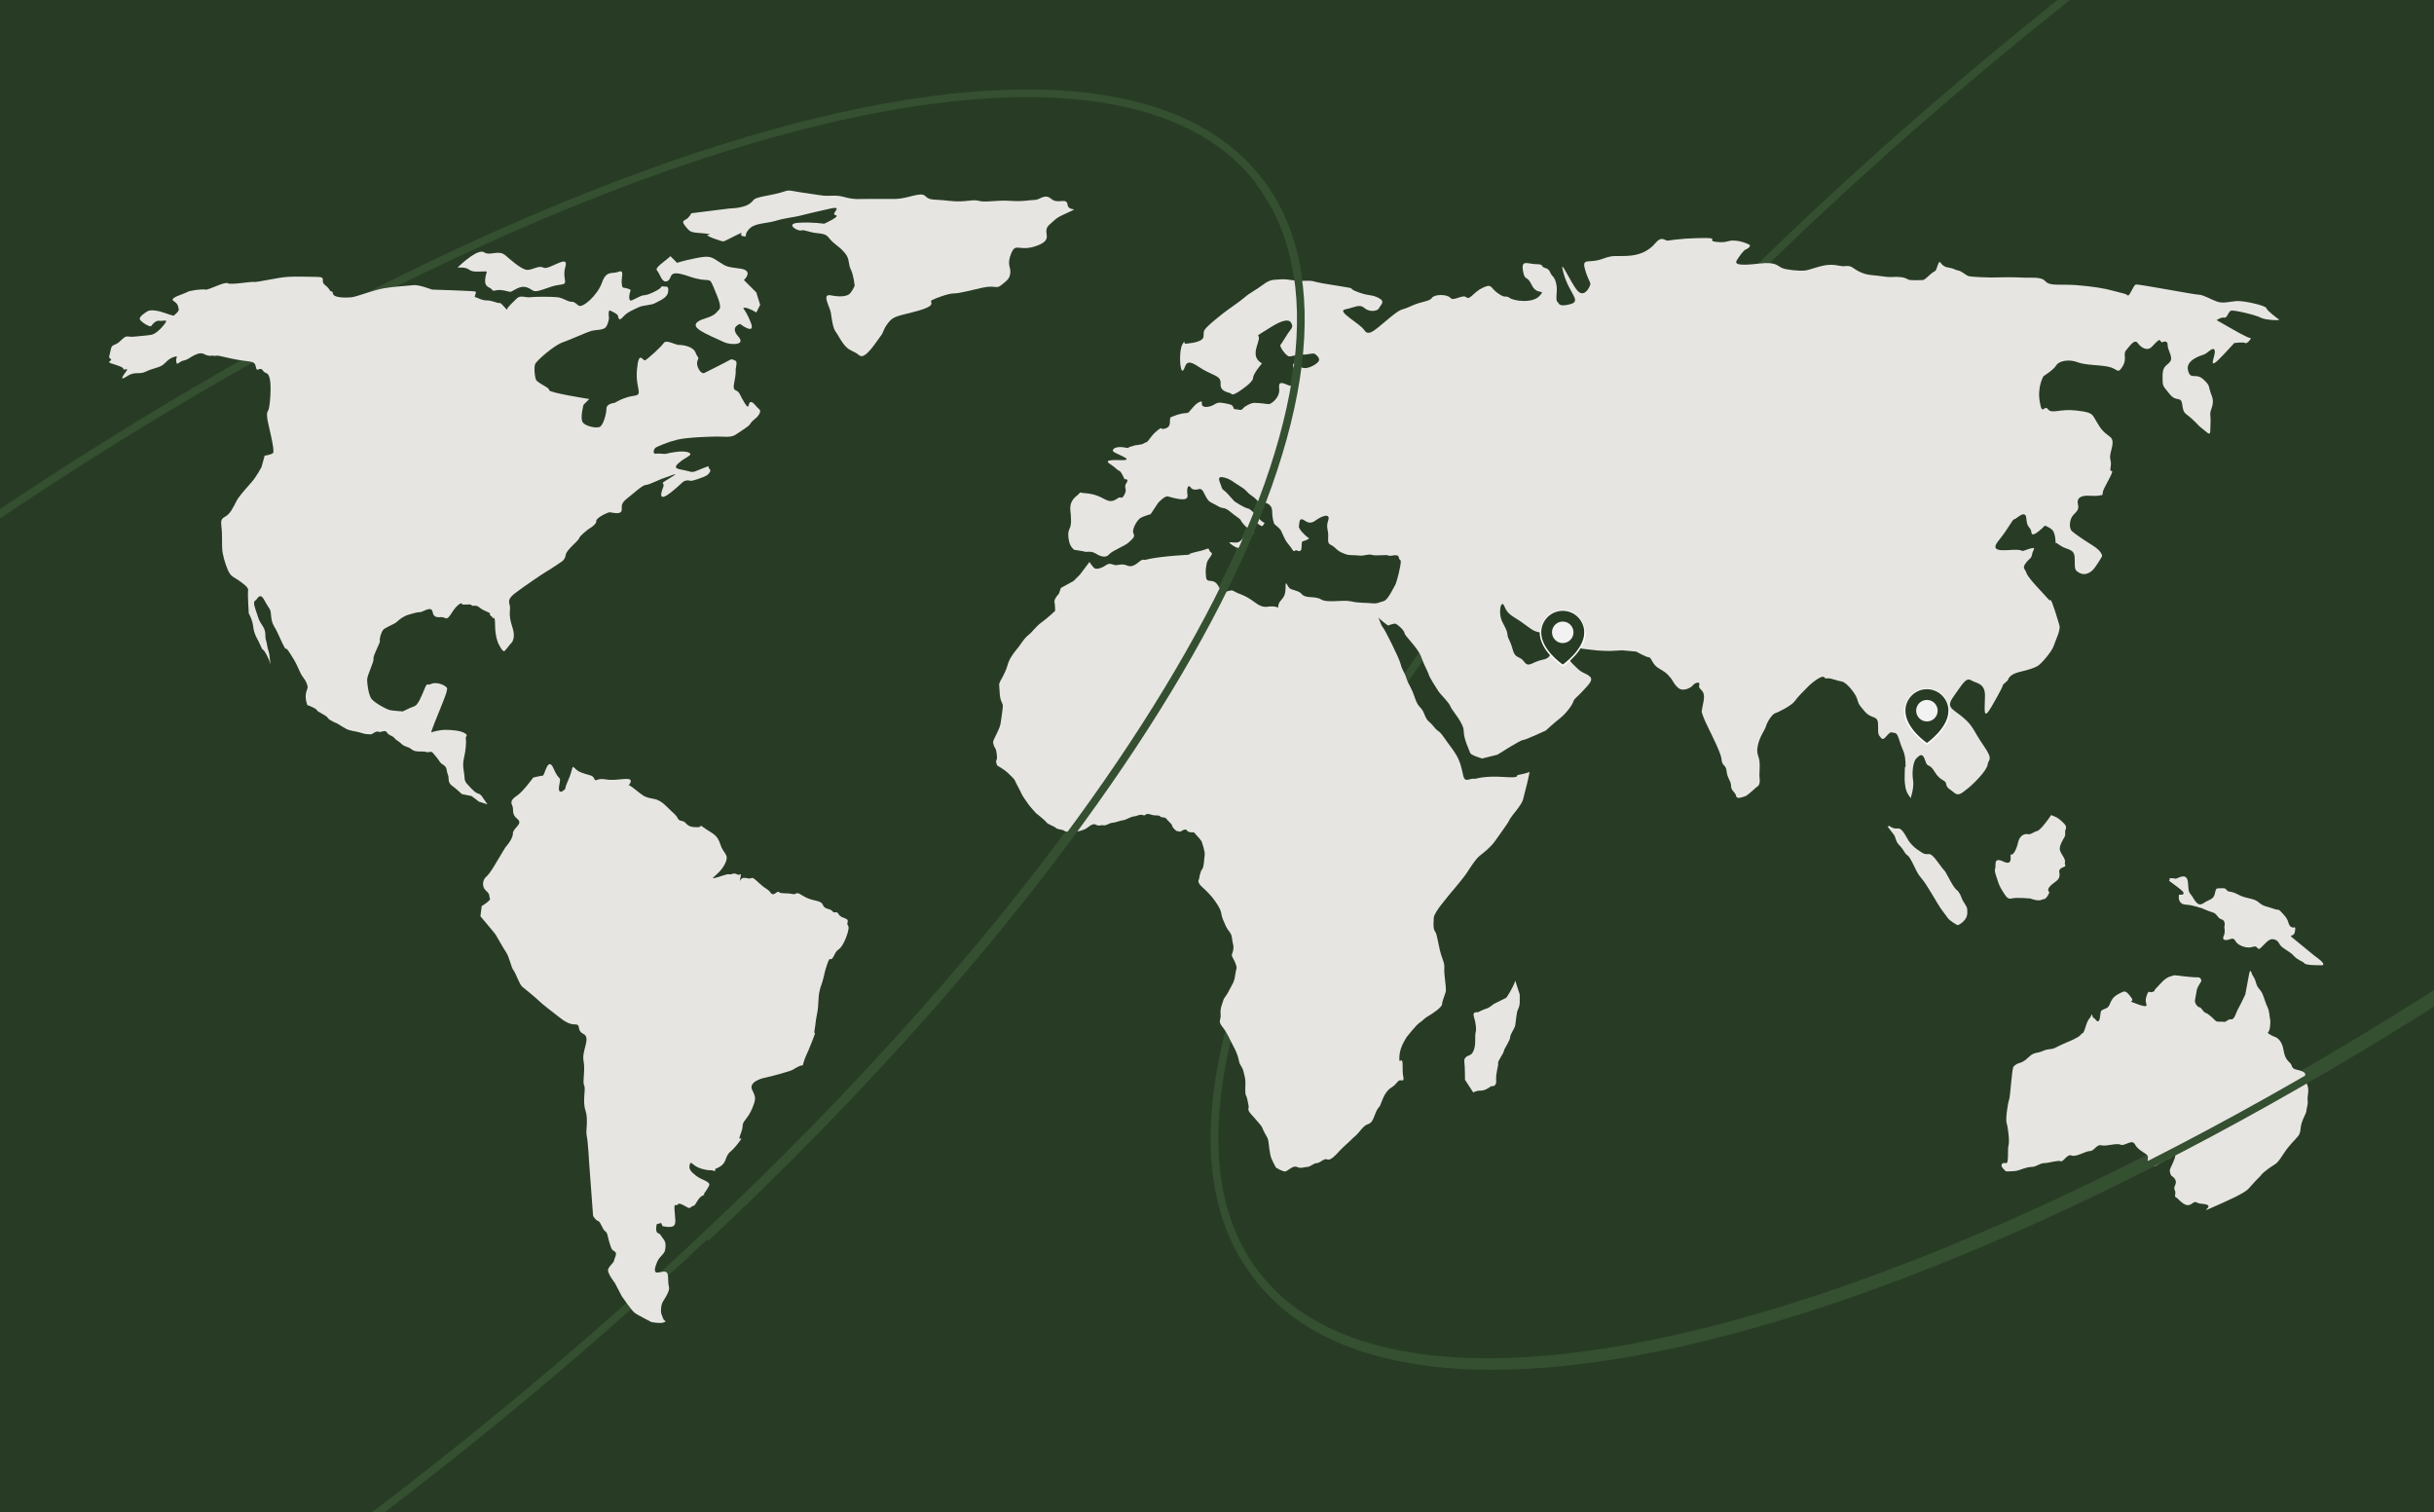 <svg width="1584" height="984" viewBox="0 0 1584 984" fill="none" xmlns="http://www.w3.org/2000/svg">
<rect x="0" y="0" width="1584" height="984" fill="#808080" stroke="none"/>
<g clip-path="url(#clip0_324_2)">
<rect width="1584" height="984" fill="#283C25"/>
<path d="M2343.05 -349.031C2370.94 -312.931 2376.81 -262.099 2362.91 -200.581C2349.02 -139.084 2315.45 -67.289 2265.03 10.232C2164.21 165.254 1996.35 342.694 1785.32 505.718C1574.3 668.743 1360.22 786.354 1184.76 844.763C1097.02 873.971 1019.08 888.33 956.065 886.244C893.031 884.157 845.328 865.644 817.44 829.543C789.552 793.443 783.684 742.611 797.581 681.094C811.474 619.596 845.05 547.801 895.467 470.28C996.288 315.258 1164.14 137.818 1375.17 -25.206C1586.2 -188.23 1800.27 -305.841 1975.73 -364.251C2063.47 -393.459 2141.42 -407.817 2204.43 -405.731C2267.46 -403.645 2315.17 -385.131 2343.05 -349.031Z" stroke="#354F31" stroke-width="5"/>
<path d="M819.319 117.624C847.207 153.724 853.075 204.556 839.177 266.074C825.284 327.571 791.709 399.367 741.292 476.888C640.471 631.909 472.615 809.349 261.587 972.374C50.559 1135.4 -163.516 1253.01 -338.972 1311.42C-426.712 1340.63 -504.659 1354.98 -567.672 1352.9C-630.705 1350.81 -678.408 1332.3 -706.296 1296.2C-734.185 1260.1 -740.053 1209.27 -726.155 1147.75C-712.262 1086.25 -678.687 1014.46 -628.27 936.935C-527.449 781.914 -359.593 604.474 -148.565 441.449C62.463 278.425 276.539 160.814 451.995 102.405C539.735 73.196 617.681 58.838 680.694 60.924C743.727 63.01 791.43 81.524 819.319 117.624Z" stroke="#354F31" stroke-width="5"/>
<g clip-path="url(#clip1_324_2)">
<path d="M709.019 365.676L702.804 373.955L698.664 378.096L690.382 382.649L689.138 386.376C689.138 386.376 685.823 389.689 686.239 391.76C686.655 393.831 686.655 397.556 686.655 397.556C686.655 397.556 680.857 402.939 678.371 404.594C675.885 406.25 672.571 409.977 672.571 409.977C672.571 409.977 670.501 412.462 669.258 413.29C668.016 414.115 665.946 416.601 664.288 419.086C662.63 421.571 660.974 423.225 660.146 424.466C659.318 425.708 656.832 428.607 655.59 433.162C654.348 437.718 651.034 443.099 651.034 443.099L650.204 445.168C650.619 452.208 650.618 453.45 651.448 455.935C652.276 458.418 653.106 457.589 652.276 462.973C651.448 468.354 651.448 470.425 650.619 472.91C649.791 475.392 647.305 479.946 646.479 482.019C645.649 484.089 648.135 487.814 648.135 487.814C648.135 487.814 649.379 493.198 648.549 494.44C647.721 495.683 648.963 498.167 648.963 498.167C648.963 498.167 653.934 501.064 655.592 502.721C657.248 504.377 660.148 506.862 660.562 508.104C660.978 509.347 664.29 515.144 664.704 516.385C665.118 517.627 668.432 522.18 669.26 523.423C670.088 524.667 674.231 529.221 674.231 529.221C674.231 529.221 679.615 533.358 680.859 535.016C682.101 536.671 685.829 537.499 687.069 538.741C688.313 539.982 691.211 539.567 692.868 540.812C694.526 542.054 697.838 539.982 699.496 540.812C701.152 541.64 705.71 539.984 706.952 539.157C708.194 538.329 711.092 535.432 713.165 536.671C715.235 537.911 716.477 536.671 718.135 537.085C719.789 537.499 722.275 535.432 723.931 535.432C725.589 535.432 729.73 533.774 730.972 533.774C732.216 533.774 736.358 531.287 738.016 531.287C739.67 531.287 741.742 529.635 743.812 530.461C745.882 531.287 745.054 528.807 748.783 530.047C752.511 531.287 753.753 530.047 754.995 531.287C756.239 532.531 757.897 531.291 759.139 532.946C760.381 534.6 762.451 535.842 762.865 537.499C763.277 539.157 765.764 540.814 765.764 540.814L768.25 541.226C768.25 541.226 771.566 538.743 772.392 540.4C773.22 542.056 776.948 541.644 776.948 541.644L780.674 545.782L781.918 547.438C781.918 547.438 784.404 554.064 783.988 556.547C783.574 559.031 783.574 564.413 782.332 565.655C781.09 566.898 780.262 572.281 780.262 572.281C780.262 572.281 778.604 573.936 782.332 577.249C786.06 580.564 788.547 583.459 789.789 585.113C791.033 586.771 794.347 591.327 794.757 594.224C795.173 597.121 796.001 598.777 797.659 602.504C799.315 606.231 801.385 606.645 801.799 610.787C802.215 614.926 803.041 614.928 802.627 617.823C802.213 620.722 800.971 621.136 802.213 623.206C803.455 625.277 805.11 629.004 804.699 630.246C804.285 631.487 803.455 636.87 803.455 636.87L802.627 639.355L798.901 646.397L796.415 650.12C795.587 653.017 793.931 655.916 794.345 660.057C794.757 664.198 792.275 664.196 795.587 668.335C798.901 672.477 800.555 677.032 802.627 680.759C804.699 684.484 805.941 688.211 806.354 690.694C806.77 693.179 808.426 694.009 809.254 697.32C810.08 700.633 810.496 702.287 810.496 704.358C810.496 706.427 810.08 711.812 810.912 713.053C811.738 714.295 812.154 718.024 812.568 719.679C812.982 721.337 811.324 721.751 813.81 724.65C816.296 727.547 817.952 729.202 819.608 731.274C821.264 733.345 820.85 732.515 822.094 735.414C823.336 738.312 824.993 739.971 825.408 742.452C825.823 744.936 826.235 751.146 827.479 754.045C828.721 756.944 830.377 759.843 830.377 759.843C830.377 759.843 834.935 762.74 836.591 762.327C838.245 761.913 841.561 758.19 844.047 759.429C846.533 760.671 848.604 759.429 850.674 759.429C852.744 759.429 854.816 756.944 856.888 756.944C858.958 756.944 861.856 753.631 863.516 754.461C865.172 755.287 867.241 753.629 869.313 751.56C871.385 749.492 872.627 747.837 876.353 744.524C880.081 741.211 879.667 741.209 882.152 739.139C884.638 737.068 887.124 732.514 890.022 731.686C892.92 730.858 893.748 727.963 894.576 725.891C895.406 723.82 895.818 722.578 897.062 720.921C898.306 719.267 897.476 721.34 899.548 715.954C901.62 710.57 904.108 708.502 906.178 707.259C908.249 706.017 909.491 703.534 910.733 703.118C911.975 702.702 914.047 704.36 913.219 700.633C912.393 696.908 913.219 691.525 912.393 690.284C911.563 689.038 910.319 693.179 910.735 686.967C911.152 680.759 915.705 674.547 915.705 674.547C915.705 674.547 921.917 666.681 923.989 665.439C926.061 664.198 926.473 662.956 929.375 661.299C932.272 659.645 938.486 655.504 938.486 653.433C938.486 651.361 940.972 645.979 940.972 644.736C940.972 643.494 940.972 642.252 940.146 635.212C939.316 628.176 940.972 629.83 938.488 623.206C936.004 616.582 935.586 608.3 933.932 606.231C932.274 604.159 933.102 598.775 933.102 597.122C933.102 595.466 936.004 591.325 937.246 589.67C938.488 588.012 943.872 581.386 943.872 581.386C943.872 581.386 952.155 571.865 955.055 567.312C957.955 562.756 960.853 558.617 962.923 556.961C964.995 555.306 969.966 551.575 972.864 547.436C975.764 543.297 981.562 535.432 981.978 534.186C982.39 532.946 985.703 528.806 985.703 528.806C985.703 528.806 990.259 523.421 991.089 520.524C991.915 517.625 996.055 501.478 995.227 502.306C994.403 503.135 989.431 503.961 987.773 504.375C986.118 504.791 990.261 506.444 978.246 505.618C966.237 504.789 960.025 506.86 960.025 506.86C956.295 506.031 953.397 510.171 952.153 504.375C950.911 498.58 950.081 495.268 947.599 491.127C945.112 486.986 943.454 485.33 939.73 479.946C936.004 474.566 936.414 477.047 933.1 472.91C929.788 468.769 928.958 470.009 926.888 464.629C924.817 459.246 923.161 461.317 920.675 453.864C918.189 446.408 916.533 445.58 915.291 441.441C914.047 437.303 912.393 436.057 911.563 432.332C910.735 428.605 901.21 409.561 899.966 408.317C898.722 407.077 896.652 400.45 897.066 401.693C897.482 402.935 903.28 407.076 903.28 407.076C903.28 407.076 906.592 405.832 907.836 405.832C909.079 405.832 914.049 410.389 914.049 412.042C914.049 413.7 922.751 421.567 924.819 427.364C926.889 433.16 929.379 437.301 929.789 438.956C930.2 440.612 934.346 447.238 936.004 449.723C937.658 452.208 943.042 457.175 943.87 459.66C944.698 462.145 952.571 470.425 952.571 475.807C952.571 481.19 956.295 488.228 956.711 489.883C957.127 491.539 964.579 493.612 964.579 493.612L974.522 491.127C974.522 491.127 989.431 481.602 991.089 481.602C992.743 481.602 1006 475.392 1006 475.392C1006 475.392 1011.38 470.425 1015.11 467.528C1018.84 464.629 1022.98 459.248 1023.81 456.761C1024.64 454.276 1026.29 453.864 1029.61 450.135C1032.92 446.408 1037.48 442.683 1034.58 440.198C1031.68 437.715 1030.02 438.542 1025.88 434.402C1021.74 430.263 1022.15 431.091 1019.25 425.706C1016.35 420.326 1019.67 414.114 1013.45 420.326C1007.24 426.536 1009.73 428.191 1003.51 429.437C997.301 430.677 994.813 434.817 991.915 430.677C989.017 426.536 986.118 429.021 984.459 422.809C982.803 416.599 981.559 416.183 981.146 413.702C980.734 411.216 981.146 411.216 977.832 405.004C974.52 398.794 977.004 389.271 979.074 394.653C981.146 400.036 984.459 400.864 989.845 404.59C995.227 408.315 997.715 411.216 1002.68 411.63C1007.65 412.042 1011.8 411.63 1012.62 412.456C1013.45 413.286 1014.28 412.044 1016.35 412.87C1018.42 413.7 1019.25 411.63 1020.08 414.94C1020.91 418.253 1025.46 418.666 1027.53 420.736C1029.6 422.805 1029.61 421.979 1034.99 422.805C1040.38 423.635 1047.83 423.635 1047.83 423.635L1055.7 423.219L1064.81 424.045C1064.81 424.045 1071.44 427.772 1073.1 427.772C1074.75 427.772 1075.17 432.329 1079.31 434.812C1083.45 437.297 1084.28 437.709 1086.76 440.608C1089.25 443.507 1088.84 444.749 1092.15 447.646C1095.46 450.547 1100.85 447.234 1101.68 445.994C1102.5 444.751 1106.64 442.681 1105.82 445.994C1104.99 449.305 1109.96 448.062 1108.72 455.931C1107.47 463.795 1106.64 461.726 1108.72 467.11C1110.79 472.492 1119.9 489.054 1120.32 494.022C1120.73 498.991 1123.21 497.335 1123.63 501.892C1124.04 506.444 1126.53 508.1 1126.53 511.413C1126.53 514.726 1129.43 515.552 1129.84 518.039C1130.26 520.524 1134.81 518.451 1136.05 518.039C1137.3 517.623 1143.09 512.241 1143.09 512.241C1143.09 512.241 1145.58 511.415 1145.17 507.272C1144.75 503.135 1145.17 503.961 1145.17 497.751C1145.17 491.541 1142.68 491.541 1143.92 485.332C1145.17 479.122 1148.48 475.393 1149.31 472.496C1150.14 469.599 1153.45 464.63 1155.11 464.215C1156.76 463.801 1165.88 459.248 1167.95 456.347C1170.02 453.45 1173.33 450.137 1176.65 446.826C1179.96 443.515 1185.76 439.374 1187 440.616C1188.24 441.857 1187.83 441.443 1189.9 441.443C1191.97 441.443 1195.7 443.101 1198.6 443.515C1201.5 443.929 1207.3 450.966 1208.54 454.693C1209.78 458.42 1208.95 457.591 1213.51 462.975C1218.07 468.355 1222.21 465.042 1222.21 471.668C1222.21 478.294 1222.21 477.879 1224.28 480.364C1226.35 482.849 1228.83 475.809 1231.32 476.639C1233.8 477.468 1234.22 475.811 1236.29 482.435C1238.36 489.061 1239.6 489.061 1240.02 495.685C1240.43 502.309 1239.6 496.099 1239.6 501.48C1239.6 506.864 1239.19 507.278 1240.02 512.244C1240.84 517.217 1243.74 518.872 1243.33 519.7C1243.33 519.7 1245.81 512.662 1244.98 507.692C1244.16 502.725 1244.98 495.687 1247.06 493.618C1249.13 491.544 1251.2 489.477 1252.85 494.859C1254.51 500.24 1255.34 496.101 1259.07 502.311C1262.8 508.523 1266.11 507.278 1266.52 510.177C1266.94 513.076 1269.01 513.492 1271.91 515.973C1274.81 518.458 1277.29 515.561 1280.61 513.076C1283.92 510.591 1293.03 501.481 1293.45 497.755C1293.86 494.03 1297.59 494.855 1290.96 485.336C1284.33 475.813 1284.33 472.5 1277.29 466.704C1270.26 460.907 1266.11 460.493 1271.5 453.04C1276.88 445.586 1279.37 440.619 1282.68 442.69C1285.99 444.76 1291.79 444.344 1291.79 452.628C1291.79 460.907 1290.13 470.016 1295.93 460.079C1301.73 450.142 1304.63 444.346 1302.97 446.005C1301.32 447.661 1306.7 442.692 1306.7 442.692C1306.7 442.692 1307.12 438.965 1314.16 437.31C1321.2 435.651 1323.27 434.825 1325.75 433.583C1328.24 432.34 1335.28 424.058 1336.52 420.333C1337.76 416.606 1341.08 409.982 1340.25 407.085C1339.42 404.184 1335.28 390.11 1334.45 390.522C1333.62 390.938 1334.04 390.938 1328.66 385.141C1323.27 379.345 1319.54 375.204 1318.71 372.719C1317.89 370.234 1315.81 369.82 1318.3 366.509C1320.79 363.198 1322.03 363.612 1322.44 360.713C1322.85 357.815 1326.17 355.33 1319.95 357.401C1313.74 359.471 1318.3 358.231 1312.91 357.817C1307.53 357.401 1293.45 360.714 1300.49 352.021C1307.53 343.325 1309.6 337.945 1310.84 337.945C1312.09 337.945 1318.3 330.905 1318.71 337.529C1319.13 344.153 1321.61 342.496 1322.03 346.637C1322.44 350.777 1330.72 342.084 1330.72 342.084C1330.72 342.084 1333.62 342.912 1335.69 344.981C1337.76 347.05 1337.76 353.676 1337.76 353.676C1337.76 353.676 1336.11 351.605 1340.66 354.918C1345.22 358.233 1350.19 356.574 1350.19 363.613C1350.19 370.651 1350.19 371.067 1353.09 372.723C1355.99 374.378 1358.89 373.552 1361.38 371.481C1363.86 369.412 1368 361.958 1368 361.958C1368 361.958 1368.41 359.059 1361.79 354.918C1355.16 350.779 1351.02 347.882 1348.54 345.811C1346.05 343.741 1346.88 337.531 1349.36 335.044C1351.85 332.559 1353.09 331.317 1352.26 328.006C1351.43 324.691 1353.51 322.208 1359.72 322.622C1365.93 323.037 1367.17 322.21 1367.17 322.21C1367.17 322.21 1368.42 323.036 1368.42 320.552C1368.42 318.069 1376.28 306.474 1374.21 306.474C1372.14 306.474 1374.63 303.577 1373.38 299.023C1372.14 294.466 1377.53 287.43 1372.97 284.117C1368.42 280.804 1367.17 279.147 1364.27 274.18C1361.38 269.209 1361.79 268.384 1351.02 267.14C1340.25 265.898 1335.28 269.625 1332.79 266.314C1330.31 263.001 1329.07 271.281 1327.41 261.344C1325.76 251.407 1329.9 244.781 1329.9 244.781C1329.9 244.781 1336.52 240.642 1338.18 237.743C1339.83 234.844 1346.46 233.602 1351.85 235.673C1357.24 237.743 1365.1 237.329 1371.73 238.574C1378.36 239.814 1377.94 243.955 1381.26 238.574C1384.57 233.188 1381.26 230.707 1383.74 227.807C1386.23 224.908 1389.13 220.354 1391.2 223.251C1393.27 226.152 1397.42 229.047 1400.73 225.32C1404.04 221.595 1405.28 221.182 1405.28 221.182L1406.94 222.839C1406.94 222.839 1410.66 220.766 1410.66 224.491C1410.66 228.22 1414.39 232.36 1412.32 235.258C1410.25 238.158 1407.35 237.743 1407.35 244.781C1407.35 251.822 1407.35 250.579 1411.91 256.377C1416.46 262.171 1419.36 257.203 1420.19 263.415C1421.02 269.625 1421.85 268.385 1426.41 272.524C1430.96 276.663 1430.13 276.663 1433.45 279.148C1436.76 281.634 1438.42 284.119 1438.42 279.978C1438.42 275.837 1438.83 273.768 1438.42 270.041C1438 266.316 1441.73 263.415 1439.24 257.205C1436.76 250.995 1438.83 251.408 1433.86 246.854C1428.89 242.301 1425.57 247.683 1423.92 241.058C1422.26 234.433 1431.79 231.534 1434.28 230.707C1436.76 229.881 1440.48 224.91 1441.31 228.223C1442.14 231.534 1435.1 243.543 1447.11 230.707C1459.12 217.872 1453.74 223.255 1453.74 223.255C1453.74 223.255 1459.95 222.427 1461.2 223.255C1462.44 224.084 1465.75 219.528 1464.51 219.944C1463.27 220.359 1451.26 213.318 1451.26 213.318L1442.56 208.351C1442.56 208.351 1445.46 206.28 1447.53 206.695C1449.6 207.109 1450.02 202.555 1452.09 202.139C1454.16 201.725 1468.24 205.04 1471.14 206.695C1474.04 208.351 1484.39 208.765 1483.15 207.937C1481.91 207.107 1475.28 202.141 1474.87 200.483C1474.45 198.828 1459.95 195.515 1455.4 195.929C1450.84 196.341 1446.7 197.582 1442.98 196.341C1439.25 195.099 1433.86 191.786 1430.96 191.786C1428.06 191.786 1391.62 184.748 1389.96 185.162C1388.3 185.576 1385.82 193.442 1384.57 192.2C1383.33 190.958 1381.26 190.956 1375.46 189.301C1369.67 187.645 1361.79 186.402 1351.44 185.576C1341.08 184.748 1334.05 186.404 1331.15 183.091C1328.25 179.78 1322.04 181.021 1314.99 180.606C1307.95 180.193 1299.67 180.606 1295.94 180.606C1292.21 180.606 1283.52 180.193 1281.45 179.778C1279.37 179.362 1276.89 176.465 1274.4 176.053C1271.92 175.637 1272.33 174.811 1267.36 173.983C1262.39 173.154 1262.81 167.773 1261.15 172.326C1259.49 176.882 1260.32 175.639 1257.84 177.294C1255.35 178.952 1252.87 182.263 1251.21 182.263C1249.55 182.263 1242.93 182.677 1241.68 181.849C1240.44 181.021 1238.37 180.193 1234.22 180.193C1230.08 180.193 1230.08 180.606 1224.7 179.778C1219.31 178.95 1215.17 179.362 1210.2 176.881C1205.23 174.395 1205.23 172.74 1201.09 173.154C1196.95 173.569 1196.95 172.326 1191.15 172.326C1185.35 172.326 1178.31 175.639 1174.58 176.053C1170.86 176.467 1162.57 175.637 1159.67 174.395C1156.77 173.154 1155.94 170.256 1145.17 171.496C1134.41 172.74 1128.19 172.74 1130.26 169.427C1132.34 166.116 1134.82 162.803 1136.06 162.389C1137.31 161.975 1140.2 159.905 1138.13 159.078C1136.06 158.248 1133.99 157.008 1129.02 156.592C1124.05 156.179 1124.46 158.248 1117.01 157.42C1109.55 156.592 1121.15 154.523 1105.83 154.937C1090.5 155.353 1086.77 156.592 1085.12 156.592C1083.46 156.592 1081.39 153.281 1077.25 158.248C1073.11 163.217 1067.3 166.114 1059.02 166.528C1050.74 166.943 1050.33 165.7 1042.46 168.597C1034.59 171.494 1029.62 167.769 1031.27 174.393C1032.93 181.018 1035 183.503 1035 184.744C1035 185.986 1031.27 194.268 1026.72 189.299C1022.16 184.331 1013.88 164.87 1017.61 178.12C1021.33 191.369 1029.61 195.925 1021.75 197.994C1013.88 200.064 1014.7 197.167 1013.46 196.337C1012.22 195.509 1013.46 189.713 1013.05 186.4C1012.63 183.089 1011.81 181.018 1010.15 179.362C1008.49 177.705 1008.91 175.221 1005.59 174.393C1002.28 173.566 1005.18 171.908 999.794 171.908C994.41 171.908 989.856 168.595 991.098 176.049C992.338 183.501 993.58 178.534 996.893 185.572C1000.2 192.61 1006.42 187.642 1001.86 192.61C997.308 197.579 985.298 195.923 982.398 193.854C979.498 191.782 980.328 194.682 974.94 190.955C969.555 187.228 971.215 184.329 965.003 187.228C958.79 190.127 956.718 195.509 954.232 193.438C951.746 191.367 945.95 196.335 943.878 193.854C941.806 191.369 933.521 191.369 931.867 193.854C930.209 196.337 925.239 195.923 918.198 199.236C911.158 202.547 913.226 199.648 904.53 206.688C895.829 213.726 890.859 219.522 887.963 214.968C885.063 210.415 869.322 202.547 875.536 201.304C881.75 200.062 884.649 197.579 887.963 200.476C891.277 203.373 896.663 202.547 897.487 200.476C898.315 198.405 902.045 196.335 897.073 193.852C892.103 191.367 891.689 193.022 883.821 190.125C875.95 187.226 883.821 188.056 873.05 186.398C862.282 184.743 857.723 183.915 854.825 183.087C851.929 182.259 847.785 183.087 843.644 182.673C839.5 182.259 836.604 181.431 832.874 181.845C829.148 182.259 827.077 181.431 822.105 185.158C817.133 188.885 813.405 190.541 810.093 193.438C806.781 196.335 798.084 202.133 795.598 204.205C793.112 206.274 784.414 212.898 783.585 215.383C782.757 217.869 784.413 219.938 781.099 221.594C777.785 223.249 774.473 223.249 771.987 223.663C769.501 224.077 771.987 219.936 769.501 224.077C767.017 228.218 767.845 243.123 769.915 241.052C771.985 238.981 770.743 232.358 779.855 238.571C788.968 244.779 794.768 243.951 794.352 249.747C793.938 255.544 800.565 255.13 801.393 256.373C802.221 257.613 806.363 254.716 806.363 254.716C806.363 254.716 815.475 248.92 815.475 246.022C815.475 243.123 821.274 236.499 821.274 236.499C821.274 236.499 817.13 234.43 817.13 230.289C817.13 226.15 818.375 224.905 819.202 220.764C820.03 216.625 814.645 220.766 827.072 212.896C839.495 205.031 840.325 210.415 840.325 210.415C840.325 210.415 841.979 212.07 839.909 214.554C837.839 217.039 834.111 223.665 833.283 224.491C832.453 225.32 837.011 231.945 839.079 231.945C841.151 231.945 845.293 230.287 847.779 230.701C850.265 231.117 854.406 229.461 855.648 230.289C856.892 231.117 859.79 233.6 857.718 235.671C855.648 237.741 851.09 240.224 847.779 239.398C844.463 238.572 839.493 232.772 842.393 241.054C845.293 249.335 841.979 251.405 839.493 250.991C837.011 250.577 831.625 246.438 832.453 252.648C833.283 258.857 827.07 262.997 825.826 262.997C824.582 262.997 822.1 262.584 822.1 262.584C822.1 262.584 818.37 262.168 816.302 262.168C814.23 262.168 810.087 264.237 808.845 265.895C807.601 267.55 805.945 266.31 803.875 266.31C801.805 266.31 803.875 263.825 799.733 262.997C795.592 262.17 793.106 261.342 790.622 262.997C788.136 264.653 784.41 265.481 782.752 264.239C781.096 262.997 783.582 260.097 780.266 261.756C776.953 263.411 774.467 267.966 773.225 268.382C771.983 268.794 776.954 268.382 771.983 268.794C767.013 269.209 764.943 270.453 762.457 271.279C759.971 272.109 763.285 277.075 758.729 278.731C754.172 280.386 757.488 276.661 752.93 280.386C748.374 284.115 747.544 287.426 745.89 287.84C744.232 288.256 744.648 289.082 740.92 289.496C737.191 289.91 737.607 290.323 735.533 290.737C733.463 291.151 735.949 291.981 731.393 291.151C726.835 290.323 723.523 291.981 724.351 293.636C725.179 295.292 740.504 299.847 728.907 299.433C717.31 299.019 721.039 301.088 723.523 302.744C726.009 304.399 727.249 306.055 728.493 306.471C729.737 306.885 731.805 311.855 731.805 311.855C731.805 311.855 735.119 311.439 733.049 314.338C730.979 317.237 733.877 318.065 731.805 321.792C729.735 325.519 729.735 323.034 728.079 323.861C726.423 324.687 723.937 327.588 719.379 325.103C714.823 322.618 711.512 321.376 706.126 320.964C700.742 320.549 704.468 319.723 700.742 322.618C697.013 325.519 696.185 328.83 696.601 332.555C697.015 336.28 697.429 341.25 696.185 343.736C694.943 346.219 694.943 348.704 695.77 352.431C696.599 356.156 699.085 357.815 699.085 357.815C699.085 357.815 704.884 358.641 706.126 359.057C707.368 359.471 709.854 358.229 713.166 360.297C716.48 362.368 719.795 363.198 721.865 360.713C723.935 358.229 732.219 355.33 734.707 352.847C737.191 350.362 738.848 349.536 737.605 347.05C736.363 344.565 740.091 338.355 742.162 337.113C744.232 335.872 748.788 334.628 748.788 334.628L753.758 327.176C753.758 327.176 757.901 322.62 759.971 323.036C762.041 323.449 773.638 327.592 772.811 322.21C771.983 316.825 773.639 315.17 774.881 317.239C776.124 319.309 779.438 318.481 779.438 318.481C779.438 318.481 781.094 317.655 782.336 318.897C783.578 320.136 785.234 325.523 787.72 326.762C790.206 328.006 792.276 329.248 793.934 330.074C795.591 330.903 797.249 330.074 800.563 332.973C803.875 335.872 807.189 337.529 807.601 338.769C808.019 340.011 810.917 342.91 810.917 342.91C810.917 342.91 813.816 343.737 812.987 345.395C812.159 347.05 808.019 352.021 805.947 352.847C803.875 353.675 798.493 352.017 800.563 353.675C802.631 355.33 805.533 357.401 806.775 356.158C808.019 354.916 815.886 346.635 815.886 346.635C815.886 346.635 815.472 347.049 815.886 344.563C816.302 342.082 815.886 339.183 817.958 340.424C820.028 341.668 821.272 343.324 822.1 341.668C822.928 340.011 823.756 340.84 821.684 339.599C819.612 338.355 814.644 331.317 812.158 330.903C809.672 330.487 803.457 326.347 803.457 326.347C803.457 326.347 802.217 325.105 799.317 321.794C796.417 318.481 795.591 319.309 794.759 316.41C793.933 313.512 791.445 309.786 796.003 310.613C800.561 311.441 803.457 314.338 807.599 316.823C811.742 319.309 810.915 320.135 814.642 322.62C818.368 325.105 818.786 327.59 821.682 327.176C824.58 326.762 827.896 328.832 827.896 332.559C827.896 336.286 828.723 340.424 829.551 341.254C830.381 342.084 832.863 343.739 833.693 345.395C834.521 347.05 836.179 351.191 837.419 352.847C838.663 354.502 839.905 355.746 841.147 357.817C842.389 359.887 842.803 357.401 844.046 358.231C845.29 359.059 846.946 358.643 846.946 356.987C846.946 355.332 847.358 352.433 847.358 352.433C847.358 352.433 853.16 350.777 851.504 349.948C849.846 349.12 844.874 344.151 845.29 342.496C845.704 340.84 845.29 337.529 847.358 337.943C849.43 338.355 851.502 342.082 856.058 338.769C860.614 335.456 865.999 333.8 864.341 338.769C862.686 343.737 864.758 344.563 864.341 349.948C863.928 355.332 866.001 353.675 868.901 356.574C871.799 359.473 873.869 359.888 875.939 360.714C878.011 361.544 881.323 361.13 884.639 361.544C887.954 361.958 890.024 360.3 892.924 361.13C895.82 361.958 902.448 360.714 903.692 361.544C904.936 362.372 909.907 359.888 910.319 362.786C910.733 365.685 912.391 362.372 911.149 368.996C909.907 375.62 908.249 380.175 908.249 380.175C903.692 388.87 902.036 390.941 899.964 391.355C897.896 391.769 896.652 393.011 892.926 392.597C889.197 392.181 884.641 392.597 879.257 391.355C873.873 390.112 863.93 392.597 859.79 390.112C855.648 387.628 849.849 389.698 847.362 386.801C844.877 383.901 840.737 384.315 839.079 382.66C837.423 381.004 836.595 376.451 836.595 383.075C836.595 389.701 832.867 390.113 832.039 393.426C831.209 396.738 833.279 395.082 828.723 394.668C824.166 394.252 822.924 396.738 816.298 391.771C809.67 386.802 806.357 386.802 803.045 384.731C799.729 382.66 796.417 388.456 793.105 381.834C789.79 375.208 785.234 380.59 784.82 375.208C784.406 369.824 784.82 370.241 785.234 366.928C785.652 363.615 790.204 360.718 788.134 359.476C786.062 358.235 787.718 356.163 784.82 357.407C781.92 358.649 777.78 359.062 774.466 360.304C771.152 361.548 781.92 360.304 765.767 361.548C749.614 362.789 745.056 364.445 745.056 364.445C745.056 364.445 743.814 363.617 741.742 365.273C739.672 366.928 736.772 369.413 733.874 368.172C730.975 366.928 729.317 367.342 726.833 367.758C724.347 368.172 722.693 365.688 719.793 367.758C716.893 369.825 713.58 370.655 712.336 369.825C711.048 368.979 708.969 365.668 708.969 365.668L709.019 365.676Z" fill="#E7E5E2"/>
<path d="M986.109 638.108C984.867 642.664 980.311 649.287 980.311 649.287L972.024 653.427C972.024 653.427 969.13 655.912 967.47 656.326C965.814 656.738 961.672 658.812 961.672 658.812C961.672 658.812 957.945 657.982 959.186 661.707C960.428 665.434 960.844 669.99 960.428 671.23C960.015 672.474 960.015 674.959 960.015 678.272C960.015 681.583 958.773 685.722 956.701 686.55C954.631 687.379 952.559 688.207 952.973 691.106C953.389 694.005 953.389 702.699 953.389 702.699L958.775 710.98C958.775 710.98 960.431 709.739 963.745 709.739C967.056 709.739 970.372 706.843 970.372 706.843C970.372 706.843 974.102 707.667 973.684 703.116C973.27 698.56 975.344 693.179 974.926 691.936C974.514 690.694 978.656 685.31 978.656 684.07C978.656 682.826 982.798 677.034 982.798 674.961C982.798 672.891 985.697 669.578 986.111 667.097C986.525 664.61 986.939 658.815 987.767 657.16C988.597 655.504 989.011 653.847 989.011 652.191C989.011 650.536 989.011 647.223 989.011 647.223L986.067 638.099L986.109 638.108Z" fill="#E7E5E2"/>
<path d="M1310.42 694.011C1309.18 695.664 1308.35 713.471 1307.52 715.54C1306.69 717.61 1305.03 728.376 1305.86 730.858C1306.69 733.345 1307.93 742.452 1307.11 745.351C1306.28 748.249 1307.52 757.358 1305.45 756.944C1303.38 756.528 1302.55 757.36 1302.55 758.6C1302.55 759.843 1305.45 762.325 1305.45 762.325C1305.45 762.325 1310.42 762.327 1312.49 761.911C1314.56 761.497 1318.7 759.426 1322.02 759.426C1325.33 759.426 1327.4 756.94 1330.3 756.94C1333.2 756.94 1339.41 754.873 1341.07 755.699C1342.73 756.525 1345.21 750.73 1348.11 751.974C1351.01 753.215 1357.23 749.075 1360.12 749.075C1363.02 749.075 1364.27 744.518 1367.58 745.35C1370.89 746.177 1377.11 743.694 1380.01 744.932C1382.9 746.177 1387.46 740.793 1389.53 744.932C1391.6 749.075 1397.82 750.73 1397.82 752.8C1397.82 754.869 1397.4 759.426 1397.4 759.426L1402.37 759.01C1402.37 759.01 1410.24 754.041 1411.48 754.041C1412.72 754.041 1415.62 749.902 1415.62 751.974C1415.62 754.041 1413.14 758.6 1412.31 760.667C1411.48 762.739 1413.14 765.224 1413.14 765.224C1413.14 765.224 1417.28 767.293 1415.62 771.018C1413.97 774.745 1416.04 773.919 1415.62 776.815C1415.21 779.714 1415.62 778.47 1417.28 780.126C1418.94 781.783 1421.84 784.686 1424.32 784.268C1426.81 783.853 1427.63 781.371 1429.71 782.613C1431.78 783.854 1435.92 783.027 1437.16 784.684C1438.41 786.338 1429.29 790.478 1445.03 783.442C1460.77 776.401 1462.42 774.745 1464.49 772.26C1466.57 769.777 1469.06 767.293 1470.71 765.636C1472.37 763.98 1471.13 764.394 1476.09 760.667C1481.06 756.942 1481.06 758.598 1485.62 751.558C1490.18 744.522 1493.49 742.037 1494.32 740.793C1495.15 739.55 1496.81 739.138 1497.22 734.165C1497.63 729.199 1500.95 724.644 1500.95 722.988C1500.95 721.335 1502.19 718.851 1501.77 715.95C1501.36 713.051 1503.43 708.914 1500.95 704.774C1498.46 700.631 1502.19 698.979 1498.46 697.318C1494.73 695.662 1492.25 696.492 1491.42 693.593C1490.59 690.694 1487.27 691.108 1486.03 683.242C1484.79 675.376 1479.82 674.545 1479.82 674.545C1479.82 674.545 1474.85 672.475 1476.09 671.649C1477.34 670.82 1477.75 665.022 1477.34 663.366C1476.92 661.711 1476.92 657.984 1475.68 655.502C1474.44 653.015 1473.61 649.706 1472.37 646.805C1471.13 643.908 1469.06 643.078 1468.23 639.767C1467.4 636.456 1466.15 635.21 1465.74 634.385C1465.32 633.557 1464.49 629.418 1463.67 633.969C1462.84 638.523 1461.18 647.217 1461.18 647.217C1461.18 647.217 1457.87 654.259 1456.63 656.328C1455.38 658.396 1454.14 663.78 1452.07 663.364C1450 662.95 1448.75 665.437 1447.1 665.02C1445.44 664.604 1442.96 665.436 1441.72 664.194C1440.47 662.95 1437.16 659.639 1435.5 659.224C1433.85 658.811 1432.6 655.5 1431.36 655.5C1430.11 655.5 1428.05 652.599 1428.46 650.944C1428.87 649.288 1429.29 645.563 1429.7 643.906C1430.12 642.25 1432.6 638.522 1432.6 638.522C1432.6 638.522 1432.6 636.038 1430.53 636.038C1428.46 636.038 1428.05 636.038 1423.49 635.623C1418.94 635.207 1417.69 634.795 1416.03 634.795C1414.38 634.795 1417.69 633.967 1413.14 635.209C1408.58 636.454 1406.51 639.765 1403.61 642.664C1400.71 645.561 1403.2 644.732 1400.71 645.561C1398.22 646.391 1398.64 643.49 1396.98 648.047C1395.33 652.601 1397.81 653.841 1396.57 654.671C1395.32 655.5 1386.63 651.773 1386.63 651.773C1386.63 651.773 1388.7 651.358 1387.04 649.288C1385.39 647.217 1383.73 644.322 1381.25 645.563C1378.76 646.805 1376.69 647.635 1375.03 649.704C1373.37 651.773 1373.37 653.429 1372.13 655.085C1370.89 656.74 1367.58 656.74 1367.16 658.398C1366.75 660.055 1366.75 664.194 1365.51 664.608C1364.27 665.023 1363.85 662.956 1362.61 662.54C1361.37 662.126 1361.78 658.813 1360.95 660.885C1360.13 662.954 1359.3 662.538 1358.06 665.851C1356.81 669.164 1356.4 672.063 1355.16 672.477C1353.91 672.893 1355.16 673.305 1351.43 675.376C1347.7 677.446 1346.87 677.446 1341.49 679.931C1336.11 682.416 1337.35 682.416 1333.62 682.828C1329.89 683.244 1329.06 684.486 1326.58 684.899C1324.09 685.313 1322.44 685.725 1319.95 688.211C1317.47 690.696 1315.4 691.522 1313.74 691.937C1312.08 692.353 1310.5 693.979 1310.5 693.979L1310.42 694.011Z" fill="#E7E5E2"/>
<path d="M1334.86 530.46C1333.2 532.947 1327.82 540.397 1325.75 540.812C1323.67 541.224 1321.6 543.298 1319.95 542.882C1318.29 542.466 1314.56 542.882 1313.32 548.264C1312.08 553.647 1310.01 556.546 1308.76 556.13C1307.52 555.716 1310.83 563.996 1303.79 560.686C1296.75 557.374 1299.24 563.586 1298.41 565.243C1297.58 566.897 1299.65 571.453 1300.06 573.109C1300.48 574.764 1301.72 577.663 1303.38 580.145C1305.03 582.63 1306.28 585.527 1309.18 584.703C1312.08 583.872 1321.18 584.703 1321.18 584.703C1321.18 584.703 1324.5 585.945 1326.57 585.945C1328.64 585.945 1329.06 585.117 1330.3 585.117C1331.54 585.117 1334.02 580.975 1333.61 580.562C1333.2 580.145 1331.96 578.905 1334.44 576.42C1336.93 573.935 1339.82 573.109 1340.24 570.21C1340.65 567.312 1339.41 567.312 1340.65 565.653C1341.9 563.998 1344.79 564.415 1343.97 562.756C1343.14 561.1 1344.79 561.514 1343.14 558.199C1341.48 554.888 1339.41 553.645 1341.07 549.504C1342.72 545.365 1344.38 544.536 1343.97 542.052C1343.55 539.565 1346.04 538.739 1343.14 535.84C1340.24 532.945 1339 532.115 1336.93 531.284L1334.88 530.438L1334.86 530.46Z" fill="#E7E5E2"/>
<path d="M1416.04 571.867C1417.7 571.453 1423.5 567.312 1423.92 574.766C1424.33 582.218 1424.74 580.147 1427.23 584.287C1429.71 588.428 1431.37 589.673 1434.27 587.602C1437.16 585.529 1440.48 585.529 1441.31 581.806C1442.14 578.079 1442.14 578.079 1444.62 578.079C1447.11 578.079 1447.93 577.665 1449.18 579.324C1450.42 580.976 1451.25 579.321 1456.64 582.22C1462.02 585.119 1466.57 584.287 1469.89 587.188C1473.21 590.086 1474.86 589.675 1479.42 591.329C1483.97 592.985 1481.9 590.501 1486.04 595.056C1490.19 599.609 1488.53 600.85 1490.6 602.922C1492.67 604.991 1494.33 601.264 1493.5 606.233C1492.67 611.201 1486.87 606.233 1495.57 613.269C1504.27 620.311 1505.51 621.554 1508.41 623.622C1511.31 625.693 1513.38 628.178 1510.9 628.178C1508.41 628.178 1500.54 628.178 1499.71 626.935C1498.89 625.693 1495.16 624.863 1492.67 621.966C1490.19 619.071 1484.8 616.998 1483.56 614.514C1482.32 612.027 1480.66 611.201 1478.59 611.201C1476.52 611.201 1474.45 613.685 1471.55 616.584C1468.65 619.481 1469.9 614.93 1466.17 616.17C1462.44 617.413 1458.3 615.754 1456.22 614.099C1454.15 612.443 1454.57 609.96 1451.26 611.201C1447.94 612.443 1445.87 611.615 1447.12 609.132C1448.36 606.645 1447.53 603.334 1447.53 603.334C1447.53 603.334 1448.77 599.193 1445.88 598.367C1442.98 597.541 1442.98 594.642 1440.08 593.811C1437.17 592.985 1432.62 590.913 1432.62 590.913C1432.62 590.913 1432.21 590.913 1430.96 590.499C1429.72 590.084 1429.72 590.084 1426.41 589.258C1423.09 588.428 1420.61 589.254 1418.95 587.186C1417.29 585.117 1418.12 582.218 1418.12 582.218C1418.12 582.218 1424.75 583.046 1418.12 578.077L1411.5 573.11C1411.5 573.11 1412.32 572.695 1411.91 571.867C1411.49 571.021 1416.05 571.849 1416.05 571.849L1416.04 571.867Z" fill="#E7E5E2"/>
<path d="M1229.65 537.486C1229.65 537.486 1231.72 539.559 1235.04 539.144C1238.35 538.728 1240.83 545.768 1242.91 548.251C1244.98 550.736 1246.22 551.978 1250.78 554.877C1255.33 557.774 1254.92 552.392 1261.13 561.087C1267.34 569.781 1264.44 564.4 1267.34 569.781C1270.24 575.169 1271.9 578.064 1273.56 579.31C1275.21 580.551 1276.46 583.861 1276.87 585.104C1277.28 586.346 1280.18 590.071 1280.18 591.314C1280.18 592.556 1281.01 595.869 1278.53 598.766C1276.04 601.665 1273.97 602.079 1273.97 602.079C1273.97 602.079 1269 599.594 1267.34 597.111C1265.69 594.627 1263.62 592.556 1260.72 587.589C1257.82 582.619 1254.5 577.236 1252.85 574.753C1251.19 572.266 1248.7 569.781 1247.46 567.299C1246.22 564.812 1242.91 557.362 1241.25 556.533C1239.59 555.703 1239.18 553.222 1236.28 550.322C1233.38 547.423 1233.79 544.94 1232.55 543.284C1231.31 541.629 1228.41 537.898 1228.41 537.898L1229.63 537.494L1229.65 537.486Z" fill="#E7E5E2"/>
<path d="M424.07 860.45C421.17 858.794 414.958 855.895 412.887 854.24C410.817 852.584 404.605 843.471 404.605 843.471L400.047 834.776C400.047 834.776 394.664 828.152 395.906 825.668C397.148 823.183 399.635 821.528 399.635 820.286C399.635 819.044 402.119 815.73 400.047 814.49C397.977 813.246 397.977 812.834 396.733 809.107C395.491 805.382 395.491 802.066 393.834 801.24C392.176 800.414 390.934 795.03 389.278 794.616C387.622 794.2 385.964 791.303 385.964 791.303L383.478 757.765C383.478 757.765 382.648 742.447 381.822 739.132C380.992 735.821 383.064 728.783 380.992 722.571C378.922 716.361 381.408 708.909 380.164 706.424C378.922 703.939 380.992 696.902 379.75 690.278C378.508 683.654 384.72 675.373 379.75 672.889C374.78 670.402 378.508 666.677 374.366 666.677C370.225 666.677 367.325 664.606 363.597 661.711C359.869 658.812 352.827 653.427 350.756 651.356C348.686 649.288 342.058 643.904 339.988 642.249C337.918 640.593 335.846 633.553 334.189 631.482C332.533 629.414 331.705 623.204 329.219 619.477C326.733 615.752 323.421 609.542 322.591 608.298C321.763 607.057 312.65 596.292 312.65 596.292L313.478 589.668C313.478 589.668 319.691 585.941 318.863 584.699C318.035 583.456 319.279 582.212 316.377 579.731C313.477 577.244 313.891 572.689 316.377 570.621C318.863 568.548 322.589 561.924 322.589 561.924L328.801 551.575C328.801 551.575 333.774 546.189 333.774 542.464C333.774 538.739 340.814 536.256 336.672 532.943C332.53 529.628 334.602 526.731 333.358 524.245C332.114 521.762 332.944 520.107 336.672 517.621C340.4 515.136 347.026 506.029 347.026 506.029C347.026 506.029 351.997 504.785 353.239 504.785C354.481 504.785 356.553 491.533 360.281 500.229C364.009 508.924 365.251 504.369 364.009 510.58C362.765 516.79 365.665 515.55 367.321 513.895C368.978 512.235 366.491 515.136 369.806 507.681C373.118 500.229 371.878 497.745 373.948 499.817C376.018 501.888 376.846 502.302 380.574 503.544C384.301 504.785 385.544 504.369 386.785 506.855C388.027 509.34 387.615 506.027 394.655 507.27C401.696 508.514 411.636 504.785 410.394 508.924C409.152 513.065 406.666 508.51 412.464 513.065C418.262 517.621 419.092 518.447 422.405 519.277C425.717 520.105 428.617 519.691 433.589 524.659C438.559 529.626 439.801 530.042 441.044 532.523C442.286 535.01 444.356 533.353 446.428 535.836C448.498 538.323 451.398 538.323 454.296 538.323C457.195 538.323 454.296 535.836 458.853 539.151C463.411 542.462 466.723 542.874 468.793 549.5C470.863 556.13 475.005 555.712 471.691 562.338C468.379 568.964 461.753 571.861 464.651 571.447C467.549 571.032 472.935 568.547 474.591 568.962C476.248 569.374 477.076 567.721 479.562 568.962C482.048 570.204 482.462 567.307 482.048 570.204C481.632 573.103 481.632 570.204 481.632 573.103C481.632 576 480.804 570.204 485.774 571.447C490.744 572.689 487.844 568.96 493.643 574.345C499.443 579.729 499.443 578.073 501.511 580.971C503.583 583.866 505.653 579.317 506.897 580.557C508.141 581.797 511.867 580.969 515.596 581.798C519.324 582.624 516.838 579.315 522.638 583.04C528.434 586.765 534.235 585.523 535.477 588.836C536.719 592.148 540.035 590.906 541.689 592.977C543.343 595.048 544.173 592.147 545.831 595.048C547.487 597.944 552.459 597.116 551.63 600.013C550.8 602.914 552.87 601.257 552.042 605.396C551.216 609.54 548.314 616.164 545.831 617.818C543.345 619.475 543.347 621.545 541.689 623.614C540.033 625.687 540.447 621.545 538.375 627.341C536.305 633.139 536.719 633.967 535.063 639.348C533.406 644.728 534.649 639.348 533.406 644.73C532.164 650.112 532.992 653.425 531.75 659.637C530.508 665.846 530.922 665.848 530.094 670.402C529.266 674.957 532.164 668.335 528.436 677.854C524.71 687.379 524.296 686.962 523.054 691.104C521.81 695.247 523.468 691.932 518.912 694.417C514.355 696.904 516.841 696.073 511.455 697.73C506.073 699.386 499.445 701.045 497.374 701.457C495.304 701.869 487.02 704.354 489.506 709.321C491.992 714.291 491.992 715.119 489.506 721.331C487.02 727.539 483.294 729.613 483.294 732.508C483.294 735.405 481.636 738.303 481.223 740.374C480.807 742.445 484.95 738.303 479.981 744.515C475.011 750.725 474.597 749.069 472.939 752.796C471.283 756.521 472.939 753.622 471.283 756.521C469.627 759.418 465.485 760.66 465.485 760.66C465.485 760.66 465.897 762.731 464.241 761.904C462.583 761.078 462.998 762.317 456.784 760.66C450.572 759.004 449.744 754.867 448.916 757.763C448.088 760.66 449.33 762.319 453.058 765.216C456.784 768.116 462.998 768.941 461.34 771.842C459.684 774.741 459.684 774.742 458.442 776.397C457.198 778.054 460.098 776.811 457.198 778.054C454.3 779.296 452.642 784.68 451.4 784.68C450.158 784.68 449.328 786.75 447.672 785.922C446.016 785.092 441.875 782.195 441.045 783.851C440.217 785.505 438.559 781.779 438.973 787.576C439.389 793.372 440.217 796.685 438.145 797.929C436.075 799.17 431.103 797.929 431.103 797.929L430.275 795.857L427.377 796.685C427.377 796.685 426.135 801.654 428.205 802.481C430.275 803.309 429.861 804.135 431.931 806.62C434.003 809.105 432.761 813.66 432.761 813.66C432.761 813.66 432.761 814.904 430.691 816.973C428.621 819.043 427.791 820.7 427.377 821.942C426.961 823.183 424.477 828.568 428.205 828.152C431.931 827.736 434.833 825.667 434.833 832.293C434.833 838.917 436.489 837.263 434.419 841.816C432.347 846.37 430.691 846.784 430.277 850.923C429.865 855.064 430.693 855.478 431.521 857.963C432.349 860.448 434.421 859.205 432.349 860.448C430.288 861.625 424.087 860.393 424.087 860.393L424.07 860.45Z" fill="#E7E5E2"/>
<path d="M317.213 523.414L314.314 519.275C314.314 519.275 313.072 516.788 311 516.376C308.928 515.964 304.372 510.58 304.372 510.58C304.372 510.58 302.302 508.924 302.302 506.027C302.302 503.128 300.644 498.575 301.886 493.607C303.13 488.64 303.544 482.428 303.13 480.771C302.714 479.115 305.2 478.701 302.302 477.044C299.402 475.388 293.603 474.974 289.875 474.974C286.149 474.974 281.591 476.218 280.763 476.63C279.935 477.044 285.319 464.209 286.147 462.14C286.975 460.07 290.703 450.959 290.703 449.719C290.703 448.476 291.945 448.062 289.461 446.408C286.977 444.751 282.835 443.923 280.349 445.165C277.865 446.408 278.279 443.509 276.208 448.476C274.138 453.446 272.066 458.829 269.58 459.657C267.096 460.486 262.126 462.97 262.126 462.97C262.126 462.97 255.913 462.556 253.841 462.142C251.771 461.728 243.073 457.173 241.417 454.276C239.76 451.377 238.932 445.165 238.932 442.269C238.932 439.37 243.487 430.677 243.073 428.606C242.659 426.536 247.631 418.255 247.215 417.011C246.799 415.769 248.043 411.629 249.285 409.973C250.527 408.318 256.741 406.246 258.398 404.591C260.054 402.933 262.954 400.866 265.852 400.036C268.75 399.206 271.238 398.38 273.308 398.38C275.379 398.38 280.763 393.826 281.591 398.38C282.421 402.933 286.149 401.278 288.219 401.692C290.289 402.107 290.705 404.177 294.017 398.794C297.332 393.41 300.644 391.754 300.644 392.996C300.644 394.24 306.028 392.584 306.856 393.826C307.684 395.067 309.342 392.996 312.241 395.481C315.141 397.967 319.281 398.38 318.867 399.62C318.453 400.862 320.523 400.862 320.523 402.105C320.523 403.347 322.181 399.206 322.181 406.658C322.181 414.112 324.251 418.667 324.251 418.667C324.251 418.667 327.149 424.879 328.392 423.635C329.634 422.393 332.118 419.082 332.118 419.082C332.118 419.082 336.26 416.597 333.362 407.902C330.462 399.208 332.534 396.723 331.706 393.824C330.876 390.925 330.876 389.267 335.846 385.542C340.816 381.817 352.827 373.536 355.727 371.88C358.625 370.225 365.252 365.67 365.252 365.67C365.252 365.67 367.736 364.429 368.152 361.116C368.566 357.804 376.434 352.006 376.85 350.351C377.266 348.695 382.65 344.556 382.65 344.556C382.65 344.556 388.447 341.241 388.033 339.174C387.619 337.104 395.489 333.379 396.731 333.379C397.973 333.379 404.602 335.447 404.602 331.72C404.602 327.995 404.602 327.165 408.744 323.854C412.884 320.543 418.268 315.573 420.34 315.573C422.411 315.573 429.453 311.85 432.351 311.02C435.251 310.19 444.364 306.05 436.079 311.02C427.795 315.987 433.179 313.089 431.523 317.23C429.869 321.369 428.623 326.753 436.493 320.541C444.364 314.331 443.948 313.088 446.848 312.676C449.748 312.262 447.676 313.917 453.888 311.846C460.103 309.776 460.517 308.949 460.517 308.949C460.517 308.949 463.417 306.464 461.759 305.224C460.103 303.98 463.417 302.325 457.202 304.808C450.99 307.293 451.404 307.707 447.262 306.464C443.122 305.222 436.907 305.634 441.464 301.493C446.02 297.354 451.818 296.111 448.09 294.455C444.364 292.8 434.837 294.871 433.595 295.283C432.351 295.697 429.453 294.869 426.967 295.283C424.483 295.697 425.311 291.974 426.967 291.144C428.625 290.314 434.009 287.829 440.636 286.174C447.262 284.518 463.417 284.104 467.143 284.104C470.869 284.104 475.84 284.934 478.74 282.863C481.638 280.793 487.438 277.482 488.266 275.823C489.096 274.167 492.408 271.684 492.408 271.684C492.408 271.684 496.135 267.957 494.064 266.301C491.994 264.646 489.922 260.919 488.266 261.747C486.61 262.575 487.854 267.545 484.54 262.161C481.226 256.78 481.64 255.95 479.984 254.709C478.327 253.467 476.669 254.293 477.913 248.499C479.156 242.702 478.741 240.217 478.741 240.217C478.741 240.217 479.984 235.25 478.741 234.836C477.498 234.421 476.671 233.181 474.601 234.421C472.529 235.662 460.932 241.461 458.448 242.702C455.962 243.944 452.648 237.734 453.89 234.836C455.134 231.936 454.304 233.593 452.648 229.454C450.992 225.313 444.366 224.484 441.879 224.484C439.393 224.484 433.597 220.757 431.939 223.242C430.283 225.725 421.586 233.591 419.926 234.421C418.27 235.25 415.786 227.383 414.544 240.217C413.3 253.055 419.1 256.78 412.474 257.608C405.847 258.436 400.047 262.161 400.047 262.161C400.047 262.161 394.665 262.576 394.665 265.888C394.665 269.202 392.595 277.066 390.107 277.894C387.622 278.724 381.408 277.482 379.338 274.997C377.268 272.512 379.752 263.404 379.752 263.404L383.48 259.677C383.48 259.677 356.973 255.538 357.385 253.881C357.801 252.225 349.517 249.328 348.688 246.843C347.86 244.358 347.445 238.975 348.274 236.906C349.103 234.836 360.285 224.899 366.083 222.83C371.882 220.759 381.822 216.206 384.722 215.376C387.622 214.548 392.591 214.962 394.249 212.893C395.905 210.822 396.319 207.097 396.319 207.097C396.319 207.097 395.491 201.298 397.147 202.126C398.803 202.956 401.703 204.198 402.117 205.439C402.533 206.681 402.533 209.58 405.432 206.265C408.332 202.954 412.06 201.71 415.372 200.057C418.686 198.399 423.655 198.815 426.556 197.16C429.455 195.504 434.425 193.847 434.839 189.706C435.253 185.567 433.597 186.809 431.525 186.393C429.455 185.981 432.353 186.809 425.313 190.12C418.27 193.431 420.342 190.947 415.372 193.431C410.402 195.916 409.986 196.33 409.574 194.26C409.158 192.189 410.402 188.878 410.402 188.878C410.402 188.878 410.818 188.462 407.918 187.636C405.017 186.809 405.017 188.05 404.603 184.325C404.189 180.598 406.674 175.216 402.533 176.872C398.391 178.527 394.665 175.63 391.765 183.91C388.865 192.189 378.924 200.886 376.438 198.815C373.954 196.746 373.54 196.33 371.468 196.33C369.396 196.33 366.498 193.847 362.769 193.433C359.041 193.019 347.857 193.019 344.96 193.433C342.06 193.848 338.748 191.777 336.26 194.262C333.776 196.746 330.05 200.059 330.05 201.302C330.05 202.544 326.321 196.746 325.079 197.161C323.837 197.575 320.521 195.506 316.797 195.506C313.069 195.506 310.583 193.435 309.342 193.435C308.1 193.435 310.583 190.122 309.342 189.708C308.1 189.296 281.175 188.466 281.175 188.466C281.175 188.466 272.478 185.155 269.166 185.569C265.852 185.983 256.741 186.395 249.697 187.638C242.655 188.88 232.3 193.021 228.988 193.435C225.674 193.85 218.22 193.85 216.978 191.779C215.734 189.709 217.392 190.123 215.734 189.709C214.077 189.297 215.321 188.468 211.593 185.571C207.865 182.672 213.251 180.188 205.795 180.188C198.34 180.188 193.784 179.772 187.158 180.188C180.53 180.602 166.863 183.913 165.207 183.499C163.55 183.085 150.296 185.571 148.224 184.329C146.154 183.085 135.797 188.882 133.729 188.468C131.659 188.054 123.788 188.884 121.718 190.125C119.646 191.369 109.706 193.85 113.02 195.922C116.332 197.991 115.918 200.06 116.332 201.304C116.748 202.546 113.02 205.443 113.02 205.443C113.02 205.443 112.19 205.443 107.635 203.787C103.079 202.13 98.109 201.304 96.037 202.546C93.967 203.787 90.239 206.274 91.067 207.93C91.897 209.585 97.693 213.312 98.523 212.069C99.351 210.827 101.423 208.344 103.907 208.758C106.393 209.173 110.122 207.102 106.807 211.243C103.493 215.382 100.593 217.453 98.523 217.869C96.453 218.281 91.483 218.695 86.926 219.11C82.368 219.526 82.782 217.455 78.642 221.596C74.502 225.735 72.844 223.251 72.016 227.806C71.188 232.359 70.359 232.359 72.016 233.602C73.672 234.844 68.701 235.258 72.43 236.499C76.156 237.743 80.712 238.985 80.298 240.224C79.882 241.468 84.44 238.571 81.954 241.88C79.468 245.195 77.814 248.09 82.782 244.779C87.753 241.468 90.651 243.949 94.793 241.88C98.935 239.811 103.077 239.397 105.562 237.741C108.048 236.084 109.29 233.602 113.018 232.357C116.746 231.115 114.26 232.773 114.674 234.842C115.088 236.911 114.674 237.325 117.16 235.668C119.644 234.012 119.644 235.256 122.958 233.185C126.271 231.115 129.999 229.044 132.485 230.286C134.969 231.529 135.797 231.529 137.455 231.529C139.111 231.529 135.385 231.113 139.111 231.529C142.839 231.941 137.455 230.286 149.88 233.185C162.306 236.082 165.621 234.012 166.447 238.567C167.277 243.122 168.933 238.151 171.003 241.05C173.073 243.948 174.317 241.466 175.559 246.433C176.801 251.403 175.559 265.065 174.731 266.721C173.903 268.376 173.489 268.376 173.903 272.103C174.317 275.828 179.287 293.635 177.631 294.875C175.975 296.114 172.247 296.53 172.247 296.53L170.177 303.982C170.177 303.982 166.865 310.192 163.964 313.505C161.064 316.816 157.338 320.959 155.266 323.854C153.196 326.753 151.538 331.724 148.64 334.621C145.741 337.518 143.255 336.277 144.083 342.487C144.912 348.697 144.083 355.321 144.912 359.878C145.741 364.432 147.812 370.642 149.468 373.128C151.124 375.611 152.368 375.611 155.266 377.68C158.166 379.75 161.894 382.237 161.478 384.306C161.064 386.376 161.892 399.214 161.892 399.214C161.892 399.214 164.379 403.353 164.791 407.907C165.207 412.464 168.105 417.017 168.105 417.017L170.591 422.401C170.591 422.401 171.833 422.817 173.491 426.126C175.147 429.439 175.147 429.439 175.561 431.093C175.977 432.752 175.977 432.336 175.977 432.752C175.977 433.164 175.561 425.712 174.733 423.641C173.905 421.571 173.905 419.088 173.077 416.603C172.249 414.118 173.491 411.218 171.007 407.493C168.523 403.768 168.523 403.353 167.28 399.626C166.038 395.901 164.38 391.76 166.038 390.93C167.694 390.104 168.937 384.722 172.251 390.93C175.563 397.141 175.979 395.487 176.393 400.455C176.805 405.424 178.049 407.081 179.291 409.149C180.533 411.218 183.431 418.26 185.089 421.155C186.746 424.055 185.089 419.5 188.816 425.296C192.544 431.093 192.96 432.334 195.03 436.889C197.1 441.444 198.344 441.444 199.586 444.755C200.828 448.069 200 447.24 199.17 450.965C198.342 454.69 199.998 458.832 199.998 458.832C199.998 458.832 205.797 460.902 206.211 462.144C206.625 463.385 212.423 465.455 213.253 467.112C214.081 468.77 219.465 470.837 219.465 470.837C219.465 470.837 224.022 473.736 225.676 474.564C227.334 475.392 232.306 476.221 232.306 476.221C232.306 476.221 235.618 477.051 236.86 477.463C238.103 477.877 241.831 477.877 241.831 477.877C241.831 477.877 245.145 475.394 246.387 476.221C247.629 477.047 250.529 474.564 251.771 476.633C253.013 478.705 255.499 478.705 256.741 480.362C257.984 482.018 259.226 482.018 261.298 484.087C263.37 486.157 265.44 485.743 267.51 487.398C269.58 489.054 271.236 489.054 273.722 489.054C276.207 489.054 276.207 489.054 277.865 489.47C279.519 489.883 280.349 488.226 282.005 490.299C283.661 492.369 284.903 493.61 286.145 495.68C287.387 497.749 290.287 497.749 290.701 501.062C291.116 504.373 291.944 503.963 291.944 506.859C291.944 509.758 293.6 510.999 294.844 511.829C296.084 512.655 300.64 516.794 300.64 516.794L306.853 518.037L311.823 521.764L317.067 523.42L317.213 523.414Z" fill="#E7E5E2"/>
<path d="M449.962 138.771L474.813 135.666C474.813 135.666 483.51 135.666 487.86 132.561C492.208 129.456 487.86 129.456 500.906 126.973C513.953 124.488 510.227 123.246 517.061 124.488C523.894 125.731 525.758 125.731 533.214 126.973C540.669 128.214 542.533 126.353 549.365 128.214C556.199 130.078 559.306 129.456 564.898 129.456H582.293C590.991 129.456 599.068 124.488 602.174 127.593C605.28 130.698 607.144 129.456 617.707 130.698C628.267 131.939 632.617 129.454 636.966 130.698C641.316 131.939 648.772 130.078 657.469 130.698C666.165 131.318 670.515 130.078 673.622 130.078C676.728 130.078 679.832 125.729 684.182 129.456C688.532 133.183 694.123 128.214 694.743 133.183C695.365 138.151 703.441 134.425 695.365 138.151C687.288 141.878 688.531 141.257 682.938 146.225C677.348 151.194 686.666 155.54 674.862 159.889C663.057 164.236 661.193 157.404 658.087 164.858C654.981 172.309 658.087 174.173 657.467 177.9C656.845 181.625 655.603 182.247 651.875 185.352C648.148 188.457 648.148 185.352 639.45 187.215C630.751 189.078 624.539 190.942 620.813 190.942C617.085 190.942 609.008 194.047 606.522 195.289C604.036 196.532 610.872 198.394 597.824 202.121C584.777 205.847 581.669 205.228 577.943 210.194C574.215 215.165 575.457 215.786 572.972 218.891C570.486 221.997 563.032 234.419 559.304 231.314C555.577 228.209 553.712 228.829 550.605 225.723C547.499 222.618 545.635 218.272 543.771 215.786C541.907 213.301 541.285 207.091 540.665 203.364C540.045 199.637 534.451 190.944 540.665 192.185C546.877 193.427 550.605 192.807 552.469 191.565C554.333 190.322 556.198 185.975 556.198 185.975C556.198 185.975 555.577 179.143 553.712 175.416C551.847 171.69 553.091 168.584 549.985 164.859C546.879 161.133 546.879 161.754 542.529 158.027C538.181 154.301 539.423 152.437 532.588 151.817C525.754 151.197 523.89 149.332 521.404 149.954C518.92 150.574 510.843 145.605 519.54 144.985C528.238 144.364 536.315 145.605 536.315 145.605C536.315 145.605 547.497 140.637 543.771 140.017C540.045 139.395 549.361 133.805 540.665 135.668C531.966 137.532 522.028 140.017 519.542 140.637C517.057 141.257 510.843 141.878 504.631 143.742C498.42 145.605 490.962 144.985 487.236 149.332C483.508 153.679 487.236 154.301 483.508 153.679C479.781 153.059 486.614 149.332 477.917 153.679C469.219 158.027 471.705 157.406 467.357 156.164C463.007 154.922 459.9 153.059 459.9 153.059C459.9 153.059 465.494 152.437 457.416 151.817C449.34 151.197 449.34 151.197 446.234 147.469C443.127 143.742 444.991 143.742 446.854 142.5C448.694 141.257 449.945 138.771 449.945 138.771H449.962Z" fill="#E7E5E2"/>
<path d="M436.289 166.719C433.183 169.824 425.727 174.173 427.592 176.036C429.457 177.9 430.699 184.732 434.427 182.868C438.153 181.005 433.805 174.795 448.094 179.763C462.384 184.732 461.14 179.143 464.247 186.595C467.353 194.047 469.837 199.636 467.973 201.501C466.111 203.364 465.489 205.228 459.274 207.091C453.062 208.955 450.576 211.44 454.926 214.543C459.274 217.648 467.353 220.753 471.079 222.618C474.807 224.48 485.99 225.104 480.398 218.893C474.805 212.683 481.64 210.818 481.64 210.818C481.64 210.818 492.202 218.893 488.476 209.576C484.748 200.261 482.262 200.261 484.748 200.261C487.234 200.261 492.202 203.366 492.202 203.366L494.688 198.398L492.202 190.324L484.126 182.25C484.126 182.25 490.958 176.04 481.64 174.798C472.321 173.557 472.941 173.557 467.971 170.45C463.001 167.345 462.381 166.103 453.06 167.966C443.742 169.83 440.635 171.072 440.635 171.072L436.311 166.719H436.289Z" fill="#E7E5E2"/>
<path d="M297.744 174.173C301.472 170.446 311.413 161.753 315.141 164.236C318.867 166.719 324.458 162.373 328.808 166.099C333.156 169.826 338.126 174.173 341.854 175.415C345.583 176.656 349.931 172.31 353.659 174.173C357.385 176.037 370.432 164.858 367.948 173.553C365.462 182.249 371.054 184.732 364.22 185.354C357.385 185.975 349.931 190.944 346.823 189.081C343.717 187.217 341.231 185.354 336.26 187.839C331.29 190.322 333.776 190.322 328.184 189.081C322.594 187.839 321.351 190.322 320.109 188.459C318.865 186.597 315.139 187.217 315.759 181.627C316.379 176.038 318.243 176.658 314.515 176.658C310.789 176.658 307.683 177.28 305.197 175.417C302.731 173.553 297.763 174.173 297.763 174.173H297.744Z" fill="#E7E5E2"/>
</g>
<path d="M1017 432.5C1017.28 432.911 1017.28 432.911 1017.29 432.911L1017.29 432.91L1017.29 432.909L1017.3 432.903L1017.33 432.88C1017.36 432.861 1017.4 432.832 1017.45 432.794C1017.56 432.718 1017.71 432.606 1017.9 432.46C1018.29 432.168 1018.85 431.739 1019.51 431.189C1020.84 430.09 1022.62 428.506 1024.39 426.563C1027.92 422.7 1031.53 417.329 1031.5 411.499C1031.5 411.498 1031.5 411.498 1031.5 411.498L1031 411.5C1031 403.781 1024.72 397.5 1017 397.5C1009.28 397.5 1003 403.781 1003 411.491L1017 432.5ZM1017 432.5L1017.28 432.911L1017 433.111L1016.71 432.908C1016.7 432.902 1016.69 432.893 1016.68 432.883C1016.22 432.558 1012.78 430.136 1009.41 426.419C1005.95 422.597 1002.47 417.321 1002.5 411.49L1017 432.5Z" fill="#F3F2F2" stroke="white"/>
<path d="M1017 397.5C1009.28 397.5 1003 403.781 1003 411.491C1002.95 422.77 1016.47 432.122 1017 432.5C1017 432.5 1031.05 422.77 1031 411.5C1031 403.781 1024.72 397.5 1017 397.5ZM1017 418.5C1013.13 418.5 1010 415.368 1010 411.5C1010 407.632 1013.13 404.5 1017 404.5C1020.87 404.5 1024 407.632 1024 411.5C1024 415.368 1020.87 418.5 1017 418.5Z" fill="#283C25"/>
<path d="M1254 483.5C1254.28 483.911 1254.28 483.911 1254.29 483.911L1254.29 483.91L1254.29 483.909L1254.3 483.903L1254.33 483.88C1254.36 483.861 1254.4 483.832 1254.45 483.794C1254.56 483.718 1254.71 483.606 1254.9 483.46C1255.29 483.168 1255.85 482.739 1256.51 482.189C1257.84 481.09 1259.62 479.506 1261.39 477.563C1264.92 473.7 1268.53 468.329 1268.5 462.499C1268.5 462.498 1268.5 462.498 1268.5 462.498L1268 462.5C1268 454.781 1261.72 448.5 1254 448.5C1246.28 448.5 1240 454.781 1240 462.491L1254 483.5ZM1254 483.5L1254.28 483.911L1254 484.111L1253.71 483.908C1253.7 483.902 1253.69 483.893 1253.68 483.883C1253.22 483.558 1249.78 481.136 1246.41 477.419C1242.95 473.597 1239.47 468.321 1239.5 462.49L1254 483.5Z" fill="#F3F2F2" stroke="white"/>
<path d="M1254 448.5C1246.28 448.5 1240 454.781 1240 462.491C1239.95 473.77 1253.47 483.122 1254 483.5C1254 483.5 1268.05 473.77 1268 462.5C1268 454.781 1261.72 448.5 1254 448.5ZM1254 469.5C1250.13 469.5 1247 466.368 1247 462.5C1247 458.632 1250.13 455.5 1254 455.5C1257.87 455.5 1261 458.632 1261 462.5C1261 466.368 1257.87 469.5 1254 469.5Z" fill="#283C25"/>
<path d="M819.072 117.815C913.681 240.282 757.042 526.021 459.209 805.817" stroke="#354F31" stroke-width="5"/>
<path d="M1789.85 507.697C1367.47 833.995 932.566 978.775 818.462 831.072" stroke="#354F31" stroke-width="5"/>
</g>
<defs>
<clipPath id="clip0_324_2">
<rect width="1584" height="984" fill="white"/>
</clipPath>
<clipPath id="clip1_324_2">
<rect width="1441" height="737" fill="white" transform="translate(71 124)"/>
</clipPath>
</defs>
</svg>
